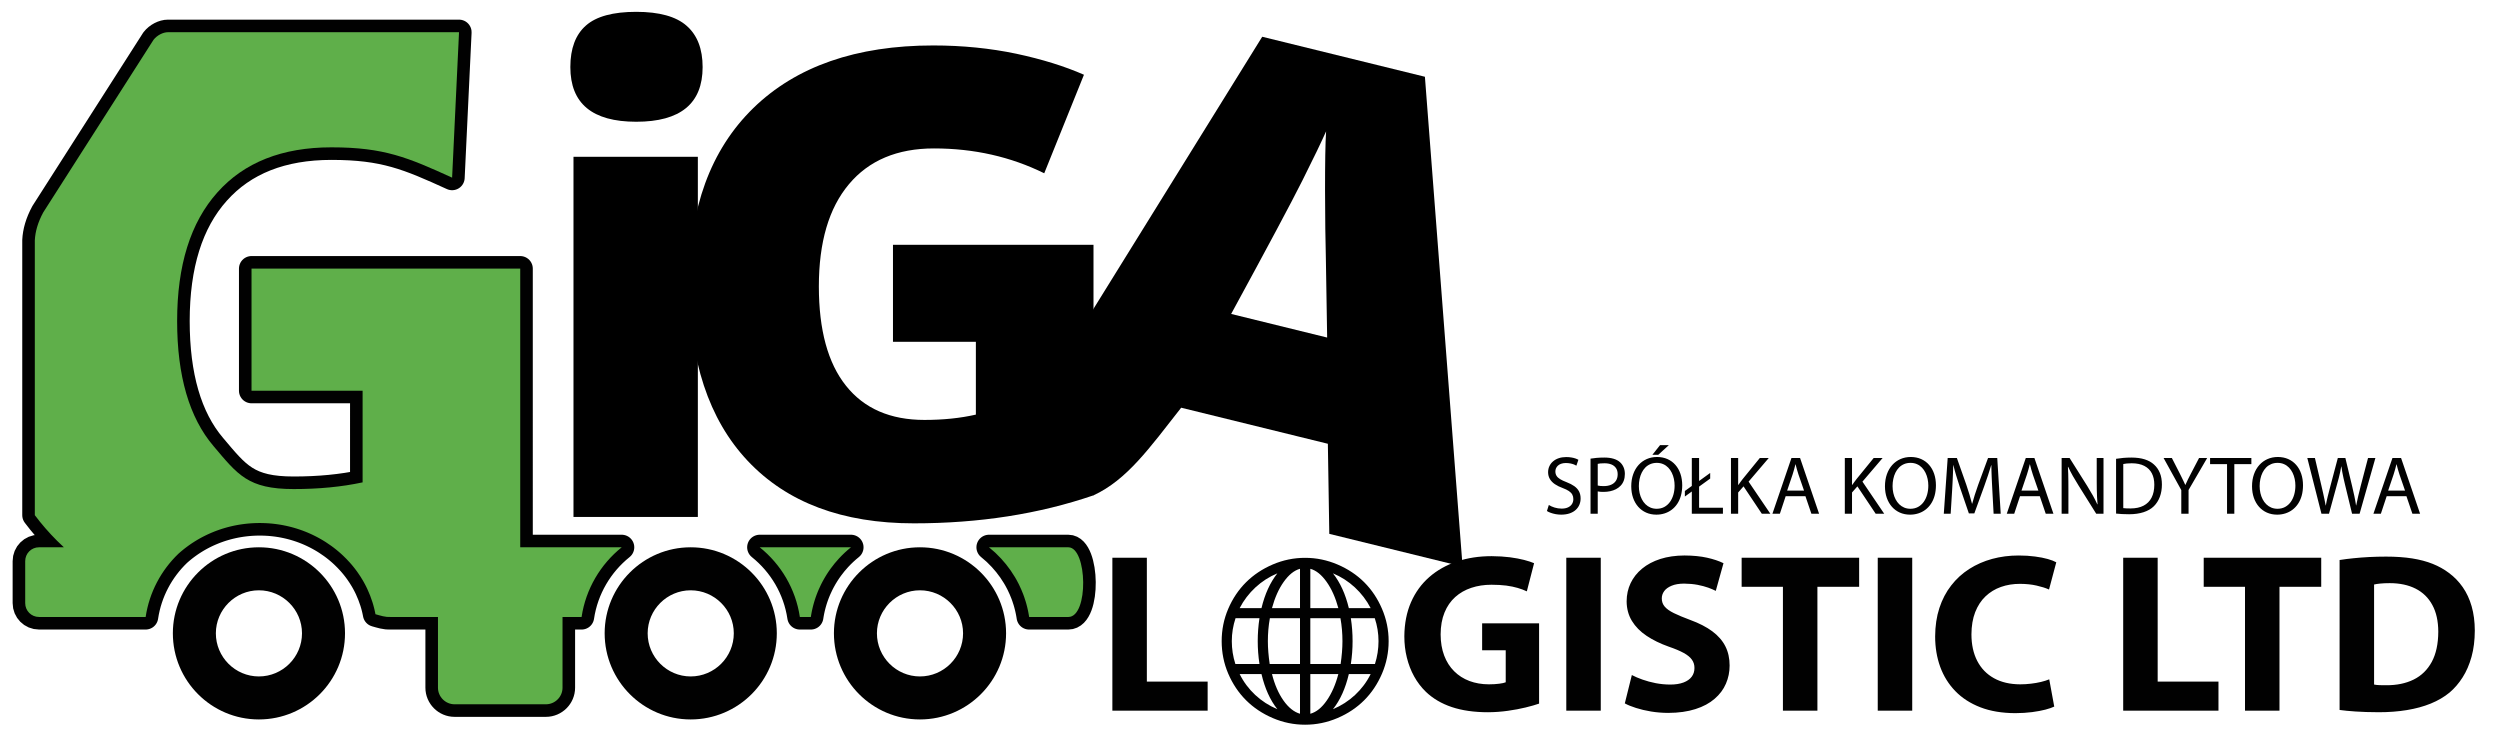 <?xml version="1.0" encoding="utf-8"?>
<!-- Generator: Adobe Illustrator 14.0.0, SVG Export Plug-In . SVG Version: 6.00 Build 43363)  -->
<!DOCTYPE svg PUBLIC "-//W3C//DTD SVG 1.1//EN" "http://www.w3.org/Graphics/SVG/1.1/DTD/svg11.dtd">
<svg version="1.1" id="Warstwa_1" xmlns="http://www.w3.org/2000/svg" xmlns:xlink="http://www.w3.org/1999/xlink" x="0px" y="0px"
	 width="563.833px" height="166.5px" viewBox="0 0 563.833 166.5" enable-background="new 0 0 563.833 166.5" xml:space="preserve">
<g>
	<path fill="#010101" d="M250.876,160.272h21.488v-6.549h-13.711V125.79h-7.777V160.272L250.876,160.272z M347.111,140.576H334.27
		v6.088h5.32v7.213c-0.315,0.137-0.81,0.239-1.466,0.324c-0.665,0.086-1.441,0.137-2.319,0.137c-1.604,0-3.07-0.256-4.4-0.75
		c-1.33-0.504-2.481-1.236-3.444-2.2c-0.973-0.964-1.723-2.141-2.251-3.539c-0.529-1.39-0.793-2.976-0.802-4.767
		c0.009-1.884,0.299-3.529,0.878-4.937c0.571-1.407,1.382-2.566,2.413-3.496c1.04-0.93,2.251-1.62,3.642-2.08
		c1.381-0.461,2.898-0.691,4.527-0.691c1.254,0,2.37,0.068,3.334,0.188c0.964,0.128,1.825,0.308,2.575,0.529
		c0.759,0.222,1.449,0.478,2.072,0.775l1.637-6.353c-0.563-0.247-1.313-0.485-2.242-0.733c-0.93-0.238-2.004-0.443-3.24-0.604
		c-1.236-0.154-2.593-0.239-4.085-0.248c-2.839,0-5.457,0.401-7.836,1.203c-2.387,0.801-4.468,1.969-6.233,3.513
		c-1.765,1.543-3.138,3.428-4.118,5.662c-0.98,2.242-1.483,4.8-1.509,7.683c0,1.688,0.188,3.3,0.571,4.826
		c0.375,1.525,0.921,2.941,1.646,4.246c0.717,1.296,1.603,2.455,2.644,3.462c1.577,1.509,3.521,2.66,5.841,3.437
		c2.311,0.775,5.039,1.168,8.177,1.168c1.535-0.009,3.027-0.12,4.477-0.324c1.45-0.205,2.78-0.452,3.991-0.75
		c1.219-0.299,2.233-0.589,3.044-0.87V140.576L347.111,140.576z M353.25,125.79v34.482h7.776V125.79H353.25L353.25,125.79z
		 M366.449,158.636c0.657,0.366,1.501,0.707,2.524,1.031s2.149,0.597,3.394,0.802c1.245,0.205,2.532,0.307,3.854,0.315
		c2.361-0.009,4.417-0.299,6.156-0.861c1.748-0.555,3.188-1.33,4.323-2.319c1.143-0.98,1.995-2.114,2.549-3.402
		c0.563-1.287,0.836-2.651,0.836-4.109c0-1.612-0.315-3.062-0.955-4.323c-0.64-1.271-1.62-2.396-2.933-3.377
		c-1.313-0.98-2.984-1.842-5.014-2.583c-1.492-0.555-2.712-1.058-3.658-1.526c-0.947-0.461-1.638-0.955-2.081-1.476
		c-0.443-0.52-0.665-1.143-0.656-1.858c0-0.589,0.179-1.135,0.546-1.638c0.366-0.503,0.929-0.903,1.671-1.211
		c0.742-0.315,1.671-0.469,2.797-0.478c1.108,0.009,2.123,0.103,3.044,0.273c0.912,0.179,1.714,0.392,2.413,0.64
		c0.69,0.256,1.262,0.494,1.705,0.725l1.74-6.242c-1.015-0.494-2.243-0.912-3.692-1.235c-1.441-0.324-3.146-0.495-5.107-0.504
		c-2.029,0.009-3.846,0.273-5.449,0.784c-1.603,0.521-2.976,1.245-4.102,2.175c-1.134,0.93-1.995,2.029-2.592,3.274
		c-0.597,1.253-0.896,2.618-0.903,4.102c0.008,1.662,0.409,3.138,1.193,4.425c0.784,1.288,1.885,2.405,3.309,3.359
		c1.424,0.955,3.095,1.766,5.014,2.448c1.373,0.469,2.49,0.938,3.343,1.406s1.475,0.973,1.858,1.518
		c0.393,0.546,0.589,1.177,0.58,1.885c0,0.759-0.205,1.415-0.623,1.97c-0.417,0.555-1.031,0.989-1.841,1.296
		c-0.811,0.308-1.816,0.469-3.011,0.469c-1.116-0.008-2.2-0.11-3.266-0.315c-1.058-0.204-2.046-0.478-2.967-0.801
		c-0.922-0.324-1.723-0.666-2.413-1.032L366.449,158.636L366.449,158.636z M402.108,160.272h7.777v-27.934h9.413v-6.549h-26.501
		v6.549h9.311V160.272L402.108,160.272z M423.494,125.79v34.482h7.776V125.79H423.494L423.494,125.79z M462.171,153.212
		c-0.537,0.222-1.159,0.418-1.867,0.589c-0.707,0.17-1.466,0.299-2.268,0.392c-0.802,0.095-1.604,0.146-2.413,0.146
		c-2.311-0.009-4.28-0.469-5.918-1.381c-1.646-0.913-2.898-2.209-3.769-3.889s-1.305-3.675-1.313-5.986
		c0.009-1.918,0.29-3.59,0.845-5.021c0.563-1.425,1.33-2.618,2.327-3.564c0.998-0.946,2.149-1.654,3.479-2.123
		c1.321-0.469,2.754-0.699,4.297-0.699c1.407,0.009,2.661,0.137,3.752,0.392c1.101,0.248,2.029,0.537,2.797,0.888l1.638-6.14
		c-0.47-0.265-1.108-0.512-1.919-0.742c-0.81-0.23-1.773-0.418-2.882-0.563c-1.108-0.153-2.345-0.23-3.692-0.23
		c-2.098,0-4.084,0.256-5.969,0.768c-1.876,0.512-3.598,1.271-5.167,2.269c-1.569,1.006-2.925,2.242-4.067,3.718
		c-1.151,1.466-2.038,3.172-2.669,5.09c-0.631,1.927-0.946,4.067-0.955,6.421c0,2.473,0.384,4.75,1.143,6.847
		c0.768,2.098,1.901,3.923,3.419,5.483c1.51,1.56,3.395,2.771,5.645,3.641c2.252,0.87,4.869,1.305,7.854,1.321
		c1.391-0.008,2.661-0.085,3.82-0.238c1.151-0.153,2.157-0.341,3.001-0.563c0.853-0.23,1.51-0.452,1.979-0.683L462.171,153.212
		L462.171,153.212z M478.85,160.272h21.488v-6.549h-13.712V125.79h-7.776V160.272L478.85,160.272z M506.323,160.272h7.776v-27.934
		h9.414v-6.549h-26.502v6.549h9.312V160.272L506.323,160.272z M527.657,160.119c0.946,0.137,2.148,0.247,3.624,0.35
		c1.467,0.103,3.206,0.153,5.228,0.162c2.259,0,4.365-0.162,6.335-0.486c1.961-0.324,3.76-0.81,5.372-1.467
		c1.62-0.665,3.044-1.492,4.255-2.498c1.1-0.938,2.08-2.072,2.924-3.402c0.854-1.339,1.526-2.882,2.013-4.639
		c0.486-1.748,0.733-3.726,0.742-5.926c-0.009-2.029-0.247-3.854-0.717-5.483c-0.469-1.628-1.143-3.069-2.012-4.314
		c-0.87-1.244-1.901-2.311-3.104-3.197c-1.083-0.818-2.303-1.501-3.658-2.046c-1.364-0.546-2.908-0.955-4.63-1.229
		c-1.731-0.272-3.692-0.409-5.884-0.409c-1.305,0-2.566,0.034-3.812,0.094c-1.236,0.068-2.422,0.154-3.547,0.273
		c-1.126,0.11-2.166,0.247-3.13,0.4V160.119L527.657,160.119z M535.434,131.827c0.333-0.085,0.793-0.153,1.382-0.213
		c0.588-0.061,1.305-0.094,2.148-0.094c2.26,0,4.213,0.418,5.841,1.244c1.629,0.828,2.891,2.056,3.769,3.685
		c0.887,1.619,1.33,3.632,1.339,6.02c-0.009,2.745-0.503,5.014-1.466,6.805c-0.973,1.79-2.328,3.12-4.085,3.99
		c-1.765,0.869-3.828,1.296-6.216,1.279c-0.478,0-0.955,0-1.45-0.018c-0.494-0.017-0.912-0.06-1.262-0.137V131.827L535.434,131.827z
		"/>
	
		<path fill="none" stroke="#010101" stroke-width="5.669" stroke-linecap="round" stroke-linejoin="round" stroke-miterlimit="22.926" d="
		M223.05,123.433h17.892c4.293,0,4.645,15.717,0,15.717h-8.837l-0.041-0.27l-0.005-0.026l-0.049-0.296l-0.054-0.293l-0.056-0.293
		l-0.001-0.006l-0.059-0.285l-0.063-0.29l-0.005-0.023l-0.062-0.266l-0.07-0.288c-0.045-0.183-0.093-0.365-0.143-0.546l-0.01-0.035
		c-0.048-0.174-0.097-0.347-0.148-0.519l-0.017-0.055c-0.108-0.36-0.226-0.718-0.35-1.071l-0.019-0.052
		c-0.063-0.176-0.126-0.35-0.192-0.523c-0.277-0.728-0.587-1.438-0.928-2.132l-0.129-0.259c-0.131-0.258-0.267-0.514-0.406-0.767
		l-0.141-0.252c-0.093-0.164-0.188-0.327-0.285-0.489l-0.007-0.012c-1.185-1.979-2.635-3.779-4.303-5.353l-0.21-0.195
		C223.933,124.166,223.498,123.792,223.05,123.433L223.05,123.433z M117.329,123.433h0.777h22.109
		c-4.773,3.834-8.106,9.39-9.049,15.717h-4.298v15.945c0,2.06-1.685,3.745-3.745,3.745h-20.601c-2.061,0-3.746-1.686-3.746-3.745
		v-15.945H87.986l-0.003-0.018c-1.063,0.091-2.21-0.3-3.307-0.606c-0.032-0.17-0.065-0.337-0.101-0.505l-0.011-0.055
		c-0.033-0.156-0.068-0.313-0.104-0.468l-0.021-0.092c-0.038-0.158-0.077-0.316-0.118-0.475l-0.016-0.057
		c-0.042-0.16-0.085-0.32-0.131-0.479l-0.02-0.072c-0.045-0.156-0.093-0.313-0.141-0.468l-0.017-0.053
		c-0.318-1.012-0.703-1.997-1.148-2.951l-0.051-0.109c-0.066-0.138-0.133-0.274-0.201-0.411l-0.037-0.076l-0.202-0.393l-0.073-0.138
		l-0.205-0.377l-0.042-0.074c-0.078-0.142-0.159-0.282-0.24-0.421l-0.012-0.02c-0.353-0.599-0.731-1.183-1.134-1.75l-0.054-0.076
		l-0.255-0.349l-0.082-0.112l-0.241-0.315l-0.111-0.144l-0.249-0.31l-0.101-0.124l-0.262-0.313l-0.115-0.133l-0.252-0.289
		l-0.11-0.122c-0.452-0.502-0.925-0.987-1.417-1.454l-0.043-0.041l-0.29-0.269l-0.141-0.129l-0.272-0.242l-0.169-0.147l-0.266-0.225
		l-0.173-0.145l-0.293-0.238l-0.15-0.118l-0.291-0.228l-0.199-0.15l-0.262-0.195l-0.198-0.143c-0.353-0.253-0.712-0.497-1.077-0.734
		l-0.157-0.103l-0.293-0.183l-0.209-0.129l-0.273-0.162l-0.242-0.142l-0.311-0.176l-0.182-0.102l-0.319-0.172l-0.245-0.128
		l-0.256-0.132l-0.279-0.138l-0.291-0.142l-0.195-0.092l-0.343-0.157l-0.018-0.009c-0.167-0.075-0.335-0.148-0.503-0.22
		l-0.019-0.008c-0.175-0.074-0.351-0.146-0.527-0.217l-0.012-0.005l-0.242-0.093l-0.326-0.126l-0.293-0.106l-0.272-0.097
		l-0.267-0.091l-0.352-0.115l-0.223-0.071l-0.337-0.103l-0.291-0.086l-0.29-0.081l-0.3-0.08l-0.326-0.083l-0.264-0.065
		c-0.153-0.037-0.307-0.072-0.46-0.105l-0.135-0.03c-0.2-0.043-0.402-0.086-0.604-0.124l-0.024-0.005l-0.164-0.03
		c-0.146-0.026-0.293-0.054-0.44-0.079l-0.203-0.032l-0.435-0.067l-0.208-0.029l-0.41-0.054l-0.25-0.029l-0.406-0.044l-0.214-0.021
		l-0.415-0.034l-0.257-0.019L60.083,118l-0.205-0.011c-0.158-0.008-0.317-0.012-0.477-0.017l-0.189-0.007
		c-0.216-0.005-0.432-0.008-0.648-0.008c-0.203,0-0.406,0.003-0.608,0.008l-0.235,0.007l-0.412,0.015l-0.203,0.01l-0.45,0.026
		l-0.178,0.012c-0.205,0.015-0.41,0.032-0.612,0.052h-0.005c-0.199,0.02-0.397,0.041-0.595,0.064l-0.222,0.027l-0.396,0.052
		l-0.216,0.031l-0.419,0.065l-0.185,0.03c-0.195,0.033-0.392,0.068-0.587,0.105l-0.008,0.001l-0.031,0.007
		c-0.192,0.038-0.385,0.076-0.575,0.118l-0.14,0.031l-0.415,0.096l-0.223,0.053l-0.42,0.107l-0.147,0.038
		c-0.162,0.044-0.323,0.089-0.483,0.136l-0.275,0.082l-0.368,0.111l-0.217,0.07l-0.374,0.124l-0.181,0.063l-0.434,0.155
		l-0.118,0.043c-0.186,0.068-0.368,0.139-0.551,0.211l-0.016,0.006l-0.029,0.013c-0.169,0.067-0.336,0.136-0.503,0.207l-0.17,0.073
		l-0.374,0.164l-0.183,0.082l-0.36,0.169l-0.178,0.084c-0.167,0.081-0.334,0.163-0.498,0.247l-0.02,0.01l-0.057,0.03l-0.426,0.224
		l-0.22,0.119l-0.291,0.162l-0.216,0.123l-0.315,0.185l-0.166,0.1l-0.329,0.203c-0.13,0.082-0.26,0.164-0.388,0.247l-0.215,0.141
		l-0.232,0.156l-0.246,0.168l-0.216,0.152l-0.276,0.199l-0.18,0.131c-0.143,0.105-0.284,0.212-0.424,0.32l-0.155,0.122l-0.288,0.229
		l-0.205,0.169l-0.218,0.181l-0.214,0.183l-0.221,0.192l-0.197,0.175l-0.004,0.003c-3.888,3.727-6.572,8.7-7.401,14.271H8.802
		c-1.747,0-3.118-1.403-3.118-3.118v-9.48c0-1.715,1.372-3.118,3.118-3.118h5.606c-0.527-0.486-1.046-0.982-1.556-1.49
		c-1.804-1.798-3.471-3.716-4.999-5.751c0-20.664,0-41.329,0-61.993c0.1-1.939,0.666-4.02,1.91-6.311
		C18.05,34.92,26.337,21.951,34.623,8.982c0.814-1.053,2.18-1.718,3.253-1.718h65.65l-1.56,32.8
		c-9.973-4.538-15.313-6.836-27.224-6.836c-11.084,0-19.675,3.388-25.71,10.165c-6.066,6.777-9.083,16.45-9.083,29.017
		c0,12.322,2.722,21.748,8.198,28.186c5.477,6.469,7.761,9.703,18.091,9.703c5.64,0,10.821-0.493,15.543-1.51V88.12H56.729V60.582
		h60.6V123.433L117.329,123.433z M171.342,123.433h20.582c-0.968,0.776-1.875,1.623-2.716,2.533l-0.009,0.01
		c-0.638,0.69-1.237,1.418-1.794,2.178l-0.061,0.084c-0.099,0.136-0.196,0.272-0.292,0.41l-0.016,0.021
		c-0.106,0.152-0.211,0.308-0.314,0.463l-0.002,0.003c-0.103,0.156-0.204,0.313-0.304,0.471l-0.021,0.035
		c-0.098,0.154-0.192,0.31-0.286,0.467l-0.147,0.248c-0.145,0.25-0.285,0.502-0.422,0.756l-0.135,0.256l-0.133,0.258l-0.129,0.259
		l-0.005,0.009c-0.156,0.318-0.306,0.641-0.449,0.967l-0.052,0.117l-0.175,0.415l-0.052,0.126c-0.061,0.148-0.117,0.297-0.176,0.447
		l-0.034,0.089c-0.063,0.166-0.123,0.332-0.182,0.5l-0.01,0.025l-0.154,0.45l-0.072,0.223l-0.107,0.345l-0.08,0.269l-0.093,0.327
		l-0.015,0.052l-0.077,0.285l-0.001,0.003l-0.056,0.22l-0.059,0.239l-0.089,0.377l-0.005,0.022l-0.063,0.29l-0.006,0.025
		l-0.045,0.224l-0.072,0.375l-0.044,0.242l-0.06,0.355l-0.038,0.247h-2.478C179.454,132.817,176.119,127.265,171.342,123.433
		L171.342,123.433z"/>
	<path fill-rule="evenodd" clip-rule="evenodd" fill="#5FAF4A" d="M223.05,123.433h17.892c4.293,0,4.645,15.717,0,15.717h-8.837
		l-0.041-0.27l-0.005-0.026l-0.049-0.296l-0.054-0.293l-0.056-0.293l-0.001-0.006l-0.059-0.285l-0.063-0.29l-0.005-0.023
		l-0.062-0.266l-0.07-0.288c-0.045-0.183-0.093-0.365-0.143-0.546l-0.01-0.035c-0.048-0.174-0.097-0.347-0.148-0.519l-0.017-0.055
		c-0.108-0.36-0.226-0.718-0.35-1.071l-0.019-0.052c-0.063-0.176-0.126-0.35-0.192-0.523c-0.277-0.728-0.587-1.438-0.928-2.132
		l-0.129-0.259c-0.131-0.258-0.267-0.514-0.406-0.767l-0.141-0.252c-0.093-0.164-0.188-0.327-0.285-0.489l-0.007-0.012
		c-1.185-1.979-2.635-3.779-4.303-5.353l-0.21-0.195C223.933,124.166,223.498,123.792,223.05,123.433L223.05,123.433z
		 M117.329,123.433h0.777h22.109c-4.773,3.834-8.106,9.39-9.049,15.717h-4.298v15.945c0,2.06-1.685,3.745-3.745,3.745h-20.601
		c-2.061,0-3.746-1.686-3.746-3.745v-15.945H87.986l-0.003-0.018c-1.063,0.091-2.21-0.3-3.307-0.606
		c-0.032-0.17-0.065-0.337-0.101-0.505l-0.011-0.055c-0.033-0.156-0.068-0.313-0.104-0.468l-0.021-0.092
		c-0.038-0.158-0.077-0.316-0.118-0.475l-0.016-0.057c-0.042-0.16-0.085-0.32-0.131-0.479l-0.02-0.072
		c-0.045-0.156-0.093-0.313-0.141-0.468l-0.017-0.053c-0.318-1.012-0.703-1.997-1.148-2.951l-0.051-0.109
		c-0.066-0.138-0.133-0.274-0.201-0.411l-0.037-0.076l-0.202-0.393l-0.073-0.138l-0.205-0.377l-0.042-0.074
		c-0.078-0.142-0.159-0.282-0.24-0.421l-0.012-0.02c-0.353-0.599-0.731-1.183-1.134-1.75l-0.054-0.076l-0.255-0.349l-0.082-0.112
		l-0.241-0.315l-0.111-0.144l-0.249-0.31l-0.101-0.124l-0.262-0.313l-0.115-0.133l-0.252-0.289l-0.11-0.122
		c-0.452-0.502-0.925-0.987-1.417-1.454l-0.043-0.041l-0.29-0.269l-0.141-0.129l-0.272-0.242l-0.169-0.147l-0.266-0.225
		l-0.173-0.145l-0.293-0.238l-0.15-0.118l-0.291-0.228l-0.199-0.15l-0.262-0.195l-0.198-0.143c-0.353-0.253-0.712-0.497-1.077-0.734
		l-0.157-0.103l-0.293-0.183l-0.209-0.129l-0.273-0.162l-0.242-0.142l-0.311-0.176l-0.182-0.102l-0.319-0.172l-0.245-0.128
		l-0.256-0.132l-0.279-0.138l-0.291-0.142l-0.195-0.092l-0.343-0.157l-0.018-0.009c-0.167-0.075-0.335-0.148-0.503-0.22
		l-0.019-0.008c-0.175-0.074-0.351-0.146-0.527-0.217l-0.012-0.005l-0.242-0.093l-0.326-0.126l-0.293-0.106l-0.272-0.097
		l-0.267-0.091l-0.352-0.115l-0.223-0.071l-0.337-0.103l-0.291-0.086l-0.29-0.081l-0.3-0.08l-0.326-0.083l-0.264-0.065
		c-0.153-0.037-0.307-0.072-0.46-0.105l-0.135-0.03c-0.2-0.043-0.402-0.086-0.604-0.124l-0.024-0.005l-0.164-0.03
		c-0.146-0.026-0.293-0.054-0.44-0.079l-0.203-0.032l-0.435-0.067l-0.208-0.029l-0.41-0.054l-0.25-0.029l-0.406-0.044l-0.214-0.021
		l-0.415-0.034l-0.257-0.019L60.083,118l-0.205-0.011c-0.158-0.008-0.317-0.012-0.477-0.017l-0.189-0.007
		c-0.216-0.005-0.432-0.008-0.648-0.008c-0.203,0-0.406,0.003-0.608,0.008l-0.235,0.007l-0.412,0.015l-0.203,0.01l-0.45,0.026
		l-0.178,0.012c-0.205,0.015-0.41,0.032-0.612,0.052h-0.005c-0.199,0.02-0.397,0.041-0.595,0.064l-0.222,0.027l-0.396,0.052
		l-0.216,0.031l-0.419,0.065l-0.185,0.03c-0.195,0.033-0.392,0.068-0.587,0.105l-0.008,0.001l-0.031,0.007
		c-0.192,0.038-0.385,0.076-0.575,0.118l-0.14,0.031l-0.415,0.096l-0.223,0.053l-0.42,0.107l-0.147,0.038
		c-0.162,0.044-0.323,0.089-0.483,0.136l-0.275,0.082l-0.368,0.111l-0.217,0.07l-0.374,0.124l-0.181,0.063l-0.434,0.155
		l-0.118,0.043c-0.186,0.068-0.368,0.139-0.551,0.211l-0.016,0.006l-0.029,0.013c-0.169,0.067-0.336,0.136-0.503,0.207l-0.17,0.073
		l-0.374,0.164l-0.183,0.082l-0.36,0.169l-0.178,0.084c-0.167,0.081-0.334,0.163-0.498,0.247l-0.02,0.01l-0.057,0.03l-0.426,0.224
		l-0.22,0.119l-0.291,0.162l-0.216,0.123l-0.315,0.185l-0.166,0.1l-0.329,0.203c-0.13,0.082-0.26,0.164-0.388,0.247l-0.215,0.141
		l-0.232,0.156l-0.246,0.168l-0.216,0.152l-0.276,0.199l-0.18,0.131c-0.143,0.105-0.284,0.212-0.424,0.32l-0.155,0.122l-0.288,0.229
		l-0.205,0.169l-0.218,0.181l-0.214,0.183l-0.221,0.192l-0.197,0.175l-0.004,0.003c-3.888,3.727-6.572,8.7-7.401,14.271H8.802
		c-1.747,0-3.118-1.403-3.118-3.118v-9.48c0-1.715,1.372-3.118,3.118-3.118h5.606c-0.527-0.486-1.046-0.982-1.556-1.49
		c-1.804-1.798-3.471-3.716-4.999-5.751c0-20.664,0-41.329,0-61.993c0.1-1.939,0.666-4.02,1.91-6.311
		C18.05,34.92,26.337,21.951,34.623,8.982c0.814-1.053,2.18-1.718,3.253-1.718h65.65l-1.56,32.8
		c-9.973-4.538-15.313-6.836-27.224-6.836c-11.084,0-19.675,3.388-25.71,10.165c-6.066,6.777-9.083,16.45-9.083,29.017
		c0,12.322,2.722,21.748,8.198,28.186c5.477,6.469,7.761,9.703,18.091,9.703c5.64,0,10.821-0.493,15.543-1.51V88.12H56.729V60.582
		h60.6V123.433L117.329,123.433z M171.342,123.433h20.582c-0.968,0.776-1.875,1.623-2.716,2.533l-0.009,0.01
		c-0.638,0.69-1.237,1.418-1.794,2.178l-0.061,0.084c-0.099,0.136-0.196,0.272-0.292,0.41l-0.016,0.021
		c-0.106,0.152-0.211,0.308-0.314,0.463l-0.002,0.003c-0.103,0.156-0.204,0.313-0.304,0.471l-0.021,0.035
		c-0.098,0.154-0.192,0.31-0.286,0.467l-0.147,0.248c-0.145,0.25-0.285,0.502-0.422,0.756l-0.135,0.256l-0.133,0.258l-0.129,0.259
		l-0.005,0.009c-0.156,0.318-0.306,0.641-0.449,0.967l-0.052,0.117l-0.175,0.415l-0.052,0.126c-0.061,0.148-0.117,0.297-0.176,0.447
		l-0.034,0.089c-0.063,0.166-0.123,0.332-0.182,0.5l-0.01,0.025l-0.154,0.45l-0.072,0.223l-0.107,0.345l-0.08,0.269l-0.093,0.327
		l-0.015,0.052l-0.077,0.285l-0.001,0.003l-0.056,0.22l-0.059,0.239l-0.089,0.377l-0.005,0.022l-0.063,0.29l-0.006,0.025
		l-0.045,0.224l-0.072,0.375l-0.044,0.242l-0.06,0.355l-0.038,0.247h-2.478C179.454,132.817,176.119,127.265,171.342,123.433
		L171.342,123.433z"/>
	<path fill-rule="evenodd" clip-rule="evenodd" fill="#010101" d="M155.767,152.56c5.364,0,9.729-4.365,9.729-9.73
		c0-5.332-4.365-9.698-9.729-9.698c-5.333,0-9.698,4.366-9.698,9.698C146.068,148.194,150.434,152.56,155.767,152.56L155.767,152.56
		z M155.767,123.433c10.729,0,19.429,8.701,19.429,19.396c0,10.729-8.7,19.43-19.429,19.43c-10.697,0-19.397-8.702-19.397-19.43
		C136.369,132.134,145.069,123.433,155.767,123.433L155.767,123.433z"/>
	<path fill-rule="evenodd" clip-rule="evenodd" fill="#010101" d="M207.475,152.56c5.363,0,9.729-4.365,9.729-9.73
		c0-5.332-4.366-9.698-9.729-9.698c-5.333,0-9.699,4.366-9.699,9.698C197.775,148.194,202.142,152.56,207.475,152.56L207.475,152.56
		z M207.475,123.433c10.728,0,19.429,8.701,19.429,19.396c0,10.729-8.701,19.43-19.429,19.43c-10.697,0-19.397-8.702-19.397-19.43
		C188.076,132.134,196.777,123.433,207.475,123.433L207.475,123.433z"/>
	<path d="M299.317,76.129l-0.29-17.788c-0.11-3.958-0.166-9.063-0.186-15.343c0-6.25,0.06-10.696,0.239-13.374
		c-1.013,2.271-2.778,5.97-5.347,11.084c-2.573,5.139-7.936,15.161-16.068,30.097L299.317,76.129L299.317,76.129z M299.8,120.4
		l-0.323-20.316c-11.026-2.711-22.055-5.421-33.082-8.133c-7.175,9.144-12.212,16.259-19.775,19.767l-20.279-9.375l58.329-94.054
		l36.693,9.021l8.501,110.482L299.8,120.4L299.8,120.4z"/>
	<path d="M201.394,55.21h45.226v56.507c-12.285,4.21-25.771,6.314-40.503,6.314c-16.152,0-28.633-4.699-37.468-14.072
		c-8.811-9.349-13.216-22.711-13.216-40.062c0-16.935,4.821-30.102,14.464-39.524c9.667-9.397,23.2-14.121,40.601-14.121
		c6.583,0,12.824,0.636,18.673,1.86c5.849,1.248,10.964,2.838,15.295,4.748l-8.957,22.221c-7.537-3.72-15.833-5.604-24.864-5.604
		c-8.271,0-14.683,2.691-19.187,8.076c-4.527,5.384-6.779,13.068-6.779,23.053c0,9.79,2.031,17.278,6.119,22.394
		c4.086,5.139,9.984,7.709,17.693,7.709c4.209,0,8.076-0.393,11.6-1.2V77.089h-18.696V55.21L201.394,55.21z"/>
	<path d="M128.632,15.124c0-4.185,1.175-7.317,3.524-9.373c2.325-2.056,6.118-3.083,11.331-3.083c5.188,0,9.006,1.052,11.38,3.157
		c2.398,2.104,3.598,5.212,3.598,9.3c0,8.223-4.993,12.334-14.978,12.334C133.575,27.458,128.632,23.347,128.632,15.124
		L128.632,15.124z"/>
	<polygon points="157.388,116.588 129.341,116.588 129.341,35.362 157.388,35.362 157.388,116.588 	"/>
	<path fill="#010101" d="M348.883,115.252c0.229,0.152,0.517,0.289,0.861,0.41c0.346,0.125,0.722,0.224,1.126,0.299
		c0.407,0.071,0.812,0.108,1.223,0.112c0.74-0.004,1.387-0.104,1.938-0.296c0.551-0.193,1.005-0.46,1.369-0.796
		c0.36-0.336,0.631-0.725,0.812-1.16c0.177-0.436,0.268-0.899,0.268-1.388c0-0.612-0.118-1.145-0.354-1.596
		c-0.236-0.454-0.592-0.849-1.064-1.188c-0.473-0.336-1.063-0.641-1.772-0.911c-0.579-0.221-1.052-0.441-1.419-0.665
		c-0.37-0.225-0.644-0.479-0.82-0.76c-0.175-0.279-0.262-0.612-0.262-1.001c0-0.218,0.04-0.436,0.128-0.656
		c0.087-0.221,0.227-0.424,0.413-0.61c0.187-0.183,0.433-0.332,0.734-0.444c0.302-0.115,0.666-0.171,1.095-0.175
		c0.38,0.004,0.725,0.038,1.033,0.1c0.311,0.065,0.575,0.144,0.802,0.233c0.225,0.094,0.404,0.181,0.535,0.265l0.448-1.325
		c-0.181-0.108-0.404-0.208-0.676-0.302c-0.267-0.093-0.578-0.168-0.926-0.224c-0.349-0.059-0.737-0.09-1.16-0.09
		c-0.613,0.003-1.17,0.087-1.668,0.258c-0.497,0.168-0.927,0.407-1.284,0.716c-0.358,0.305-0.632,0.665-0.824,1.082
		c-0.193,0.414-0.289,0.868-0.293,1.359c0.004,0.581,0.138,1.098,0.404,1.543c0.268,0.444,0.65,0.837,1.145,1.169
		c0.495,0.333,1.086,0.625,1.773,0.871c0.563,0.208,1.021,0.433,1.368,0.669c0.352,0.236,0.604,0.501,0.766,0.796
		c0.158,0.296,0.239,0.635,0.236,1.018c0,0.426-0.105,0.799-0.314,1.119c-0.205,0.32-0.504,0.573-0.896,0.753
		c-0.392,0.181-0.864,0.271-1.422,0.274c-0.565-0.007-1.095-0.084-1.592-0.237c-0.498-0.152-0.931-0.345-1.301-0.584
		L348.883,115.252L348.883,115.252z M358.718,115.867h1.624v-5.038c0.187,0.046,0.392,0.074,0.609,0.09
		c0.221,0.016,0.454,0.021,0.696,0.021c0.532,0,1.033-0.053,1.509-0.155c0.473-0.103,0.908-0.255,1.304-0.46
		c0.395-0.206,0.74-0.461,1.032-0.766c0.317-0.326,0.56-0.716,0.725-1.163c0.162-0.448,0.246-0.955,0.246-1.524
		c-0.003-0.563-0.103-1.067-0.299-1.512c-0.195-0.444-0.463-0.818-0.803-1.12c-0.373-0.339-0.852-0.597-1.439-0.774
		c-0.588-0.18-1.285-0.271-2.087-0.271c-0.653,0.003-1.238,0.025-1.755,0.071c-0.517,0.047-0.971,0.104-1.362,0.172V115.867
		L358.718,115.867z M360.342,104.614c0.143-0.038,0.342-0.068,0.603-0.094c0.262-0.024,0.569-0.037,0.928-0.037
		c0.594,0,1.113,0.09,1.559,0.271c0.441,0.181,0.786,0.454,1.032,0.821c0.249,0.367,0.373,0.83,0.376,1.391
		c-0.003,0.565-0.13,1.048-0.382,1.446c-0.252,0.397-0.613,0.699-1.083,0.908c-0.47,0.208-1.032,0.313-1.688,0.313
		c-0.271,0-0.52-0.009-0.744-0.031c-0.224-0.018-0.423-0.053-0.6-0.099V104.614L360.342,104.614z M373.723,103.064
		c-0.843,0.004-1.62,0.159-2.326,0.47c-0.71,0.312-1.322,0.756-1.845,1.335c-0.522,0.581-0.927,1.275-1.213,2.084
		c-0.29,0.812-0.436,1.717-0.439,2.719c0.004,0.954,0.141,1.822,0.414,2.606c0.273,0.78,0.659,1.455,1.16,2.021
		s1.099,1.002,1.789,1.31c0.69,0.305,1.452,0.46,2.292,0.464c0.644,0,1.26-0.094,1.842-0.277c0.581-0.181,1.116-0.454,1.602-0.814
		c0.485-0.361,0.908-0.806,1.266-1.341c0.358-0.532,0.638-1.148,0.834-1.848c0.196-0.7,0.295-1.483,0.299-2.346
		c-0.004-0.942-0.137-1.801-0.401-2.578c-0.265-0.781-0.645-1.453-1.142-2.019c-0.495-0.569-1.092-1.008-1.789-1.316
		C375.371,103.227,374.587,103.068,373.723,103.064L373.723,103.064z M373.667,104.39c0.541,0.004,1.026,0.1,1.455,0.293
		c0.433,0.189,0.806,0.454,1.126,0.786c0.321,0.336,0.588,0.723,0.8,1.157c0.211,0.436,0.37,0.902,0.476,1.394
		c0.103,0.495,0.155,0.995,0.155,1.503c0,0.719-0.09,1.394-0.267,2.021c-0.178,0.628-0.439,1.182-0.781,1.661
		c-0.346,0.479-0.765,0.855-1.266,1.129c-0.501,0.271-1.073,0.407-1.718,0.414c-0.516-0.003-0.985-0.094-1.408-0.271
		c-0.424-0.181-0.797-0.43-1.123-0.75s-0.601-0.696-0.821-1.123c-0.224-0.429-0.392-0.896-0.507-1.399
		c-0.112-0.504-0.171-1.026-0.171-1.571c0-0.55,0.053-1.085,0.161-1.599c0.106-0.513,0.268-0.992,0.485-1.434
		c0.215-0.438,0.485-0.824,0.809-1.157c0.324-0.33,0.703-0.588,1.136-0.771C372.641,104.486,373.126,104.394,373.667,104.39
		L373.667,104.39z M374.395,100.396l-1.735,2.183h1.324l2.39-2.183H374.395L374.395,100.396z M388.578,115.867v-1.362h-5.375v-4.759
		l2.501-1.811v-1.269l-2.501,1.811v-5.188h-1.643v6.308l-1.567,1.139v1.25l1.567-1.138v5.02H388.578L388.578,115.867z
		 M390.389,115.867h1.624v-4.796l1.213-1.381l4.124,6.177h1.923l-4.909-7.241l4.554-5.337h-2.016l-3.844,4.722
		c-0.159,0.205-0.321,0.42-0.488,0.644c-0.165,0.225-0.333,0.457-0.501,0.7h-0.056v-6.065h-1.624V115.867L390.389,115.867z
		 M407.185,111.911l1.344,3.956h1.736l-4.293-12.578h-1.94l-4.293,12.578h1.68l1.307-3.956H407.185L407.185,111.911z
		 M403.061,110.642l1.231-3.639c0.131-0.386,0.246-0.769,0.345-1.154c0.104-0.383,0.2-0.759,0.29-1.123h0.037
		c0.09,0.361,0.189,0.734,0.292,1.114c0.103,0.379,0.225,0.771,0.361,1.182l1.25,3.62H403.061L403.061,110.642z M416.068,115.867
		h1.624v-4.796l1.213-1.381l4.124,6.177h1.923l-4.908-7.241l4.554-5.337h-2.016l-3.845,4.722c-0.159,0.205-0.32,0.42-0.488,0.644
		c-0.165,0.225-0.333,0.457-0.501,0.7h-0.056v-6.065h-1.624V115.867L416.068,115.867z M430.942,103.064
		c-0.843,0.004-1.62,0.159-2.326,0.47c-0.709,0.312-1.322,0.756-1.845,1.335c-0.522,0.581-0.927,1.275-1.213,2.084
		c-0.289,0.812-0.436,1.717-0.438,2.719c0.003,0.954,0.14,1.822,0.413,2.606c0.274,0.78,0.66,1.455,1.161,2.021
		c0.5,0.566,1.098,1.002,1.788,1.31c0.69,0.305,1.452,0.46,2.292,0.464c0.644,0,1.26-0.094,1.842-0.277
		c0.581-0.181,1.116-0.454,1.602-0.814c0.485-0.361,0.908-0.806,1.266-1.341c0.358-0.532,0.639-1.148,0.834-1.848
		c0.196-0.7,0.295-1.483,0.299-2.346c-0.004-0.942-0.137-1.801-0.401-2.578c-0.265-0.781-0.644-1.453-1.142-2.019
		c-0.494-0.569-1.092-1.008-1.789-1.316C432.591,103.227,431.808,103.068,430.942,103.064L430.942,103.064z M430.887,104.39
		c0.541,0.004,1.026,0.1,1.455,0.293c0.433,0.189,0.806,0.454,1.127,0.786c0.32,0.336,0.588,0.723,0.799,1.157
		c0.212,0.436,0.37,0.902,0.476,1.394c0.104,0.495,0.156,0.995,0.156,1.503c0,0.719-0.091,1.394-0.268,2.021
		c-0.178,0.628-0.439,1.182-0.781,1.661c-0.345,0.479-0.765,0.855-1.266,1.129c-0.501,0.271-1.073,0.407-1.717,0.414
		c-0.517-0.003-0.986-0.094-1.409-0.271c-0.423-0.181-0.797-0.43-1.123-0.75s-0.601-0.696-0.821-1.123
		c-0.224-0.429-0.392-0.896-0.507-1.399c-0.112-0.504-0.171-1.026-0.171-1.571c0-0.55,0.053-1.085,0.162-1.599
		c0.105-0.513,0.268-0.992,0.484-1.434c0.215-0.438,0.485-0.824,0.81-1.157c0.323-0.33,0.702-0.588,1.135-0.771
		C429.86,104.486,430.346,104.394,430.887,104.39L430.887,104.39z M449.624,115.867h1.604l-0.783-12.578h-2.072l-2.239,6.084
		c-0.279,0.79-0.531,1.536-0.756,2.236c-0.224,0.7-0.42,1.368-0.588,2h-0.037c-0.168-0.65-0.354-1.328-0.563-2.028
		c-0.211-0.699-0.444-1.437-0.706-2.208l-2.146-6.084h-2.072l-0.877,12.578h1.549l0.336-5.394c0.038-0.641,0.072-1.284,0.106-1.94
		c0.031-0.653,0.059-1.288,0.084-1.907c0.021-0.615,0.04-1.188,0.053-1.714h0.037c0.178,0.744,0.386,1.521,0.628,2.333
		c0.24,0.809,0.511,1.661,0.81,2.557l2.053,5.991h1.231l2.221-6.103c0.317-0.868,0.604-1.698,0.865-2.495
		c0.258-0.796,0.501-1.555,0.722-2.283h0.037c0,0.39,0.006,0.81,0.019,1.254c0.013,0.448,0.028,0.908,0.05,1.384
		c0.019,0.477,0.04,0.949,0.065,1.422c0.024,0.473,0.047,0.93,0.071,1.372L449.624,115.867L449.624,115.867z M460.038,111.911
		l1.344,3.956h1.735l-4.292-12.578h-1.941l-4.292,12.578h1.679l1.307-3.956H460.038L460.038,111.911z M455.913,110.642l1.232-3.639
		c0.13-0.386,0.245-0.769,0.345-1.154c0.103-0.383,0.199-0.759,0.289-1.123h0.038c0.09,0.361,0.189,0.734,0.292,1.114
		c0.103,0.379,0.224,0.771,0.36,1.182l1.251,3.62H455.913L455.913,110.642z M466.495,115.867v-5.374c0-0.694-0.003-1.335-0.01-1.923
		c-0.006-0.588-0.015-1.147-0.03-1.68c-0.019-0.535-0.041-1.061-0.072-1.586l0.057-0.019c0.311,0.684,0.669,1.378,1.066,2.084
		c0.401,0.709,0.824,1.412,1.267,2.114l3.993,6.383h1.643v-12.578h-1.53v5.263c0,0.65,0.006,1.263,0.016,1.838
		c0.01,0.576,0.031,1.136,0.056,1.68c0.028,0.545,0.065,1.095,0.115,1.652l-0.056,0.019c-0.29-0.641-0.619-1.301-0.992-1.972
		c-0.373-0.676-0.79-1.382-1.248-2.115l-4.012-6.364h-1.792v12.578H466.495L466.495,115.867z M477.245,115.83
		c0.407,0.047,0.855,0.084,1.34,0.108c0.485,0.028,1.023,0.041,1.608,0.041c1.229-0.003,2.314-0.155,3.26-0.464
		c0.946-0.308,1.721-0.755,2.32-1.347c0.582-0.581,1.03-1.284,1.341-2.108s0.467-1.751,0.47-2.781
		c-0.003-1.014-0.159-1.894-0.47-2.638c-0.308-0.743-0.749-1.368-1.322-1.879c-0.547-0.507-1.244-0.893-2.084-1.163
		c-0.843-0.268-1.848-0.401-3.011-0.404c-0.644,0-1.26,0.028-1.838,0.078c-0.579,0.05-1.117,0.118-1.614,0.202V115.83
		L477.245,115.83z M478.868,104.651c0.215-0.05,0.479-0.087,0.797-0.118c0.32-0.034,0.688-0.05,1.107-0.05
		c1.145,0.003,2.096,0.205,2.852,0.598c0.756,0.395,1.322,0.954,1.692,1.676c0.373,0.725,0.557,1.583,0.551,2.579
		c0,1.135-0.205,2.099-0.613,2.893c-0.407,0.793-1.008,1.399-1.804,1.816c-0.793,0.417-1.773,0.625-2.939,0.628
		c-0.32,0-0.622-0.006-0.905-0.015c-0.283-0.013-0.528-0.031-0.737-0.06V104.651L478.868,104.651z M493.594,115.867v-5.356
		l4.199-7.222h-1.829l-1.811,3.471c-0.246,0.474-0.476,0.921-0.69,1.347c-0.215,0.424-0.407,0.84-0.579,1.248h-0.037
		c-0.13-0.289-0.261-0.575-0.395-0.853s-0.271-0.557-0.41-0.843c-0.141-0.283-0.29-0.585-0.445-0.899l-1.773-3.471h-1.866
		l3.994,7.241v5.337H493.594L493.594,115.867z M502.271,115.867h1.643V104.67h3.844v-1.381h-9.313v1.381h3.826V115.867
		L502.271,115.867z M513.73,103.064c-0.843,0.004-1.621,0.159-2.327,0.47c-0.709,0.312-1.322,0.756-1.844,1.335
		c-0.523,0.581-0.928,1.275-1.214,2.084c-0.289,0.812-0.436,1.717-0.438,2.719c0.003,0.954,0.141,1.822,0.414,2.606
		c0.273,0.78,0.659,1.455,1.16,2.021c0.5,0.566,1.098,1.002,1.788,1.31c0.69,0.305,1.453,0.46,2.293,0.464
		c0.644,0,1.26-0.094,1.841-0.277c0.582-0.181,1.117-0.454,1.602-0.814c0.485-0.361,0.908-0.806,1.267-1.341
		c0.357-0.532,0.638-1.148,0.833-1.848c0.196-0.7,0.296-1.483,0.299-2.346c-0.003-0.942-0.137-1.801-0.401-2.578
		c-0.264-0.781-0.644-1.453-1.142-2.019c-0.494-0.569-1.092-1.008-1.788-1.316C515.379,103.227,514.595,103.068,513.73,103.064
		L513.73,103.064z M513.674,104.39c0.541,0.004,1.026,0.1,1.456,0.293c0.433,0.189,0.806,0.454,1.126,0.786
		c0.32,0.336,0.588,0.723,0.8,1.157c0.211,0.436,0.37,0.902,0.476,1.394c0.103,0.495,0.155,0.995,0.155,1.503
		c0,0.719-0.09,1.394-0.268,2.021c-0.177,0.628-0.438,1.182-0.78,1.661c-0.346,0.479-0.766,0.855-1.267,1.129
		c-0.5,0.271-1.072,0.407-1.717,0.414c-0.516-0.003-0.985-0.094-1.409-0.271c-0.423-0.181-0.796-0.43-1.122-0.75
		c-0.327-0.32-0.601-0.696-0.822-1.123c-0.224-0.429-0.392-0.896-0.506-1.399c-0.112-0.504-0.172-1.026-0.172-1.571
		c0-0.55,0.053-1.085,0.162-1.599c0.105-0.513,0.268-0.992,0.485-1.434c0.215-0.438,0.485-0.824,0.809-1.157
		c0.323-0.33,0.703-0.588,1.136-0.771C512.647,104.486,513.133,104.394,513.674,104.39L513.674,104.39z M525.264,115.867l1.792-6.55
		c0.155-0.538,0.292-1.042,0.413-1.509s0.228-0.915,0.317-1.338c0.093-0.426,0.171-0.846,0.239-1.26h0.038
		c0.056,0.42,0.121,0.843,0.201,1.272c0.078,0.426,0.169,0.874,0.271,1.338c0.103,0.463,0.218,0.964,0.348,1.496l1.587,6.55h1.698
		l3.564-12.578h-1.661l-1.661,6.345c-0.195,0.781-0.383,1.527-0.554,2.246c-0.171,0.716-0.323,1.415-0.454,2.103h-0.037
		c-0.097-0.665-0.221-1.362-0.376-2.093c-0.152-0.729-0.32-1.469-0.501-2.218l-1.53-6.383h-1.698l-1.68,6.345
		c-0.218,0.815-0.417,1.59-0.598,2.324s-0.323,1.415-0.429,2.043h-0.037c-0.075-0.407-0.162-0.846-0.259-1.318
		c-0.096-0.473-0.202-0.965-0.317-1.475c-0.111-0.513-0.233-1.029-0.357-1.555l-1.493-6.364h-1.717l3.191,12.578H525.264
		L525.264,115.867z M542.731,111.911l1.344,3.956h1.736l-4.293-12.578h-1.94l-4.293,12.578h1.68l1.307-3.956H542.731
		L542.731,111.911z M538.607,110.642l1.231-3.639c0.131-0.386,0.246-0.769,0.346-1.154c0.103-0.383,0.199-0.759,0.289-1.123h0.037
		c0.091,0.361,0.19,0.734,0.293,1.114c0.103,0.379,0.224,0.771,0.36,1.182l1.251,3.62H538.607L538.607,110.642z"/>
	<path fill-rule="evenodd" clip-rule="evenodd" fill="#010101" d="M58.382,152.56c5.363,0,9.729-4.365,9.729-9.73
		c0-5.332-4.366-9.698-9.729-9.698c-5.333,0-9.699,4.366-9.699,9.698C48.683,148.194,53.049,152.56,58.382,152.56L58.382,152.56z
		 M58.382,123.433c10.728,0,19.429,8.701,19.429,19.396c0,10.729-8.701,19.43-19.429,19.43c-10.697,0-19.397-8.702-19.397-19.43
		C38.983,132.134,47.685,123.433,58.382,123.433L58.382,123.433z"/>
	<path fill-rule="evenodd" clip-rule="evenodd" fill="#010101" d="M311.682,137.298c-1.985-4.628-5.359-7.994-10.026-9.985
		c-2.333-0.994-4.756-1.503-7.309-1.503c-2.554,0-4.979,0.504-7.31,1.503c-4.629,1.986-8.038,5.35-10.027,9.985
		c-0.996,2.323-1.482,4.757-1.482,7.31s0.486,5.007,1.482,7.33c1.989,4.636,5.398,8.021,10.027,10.006
		c2.33,1,4.756,1.503,7.31,1.503c2.553,0,4.976-0.509,7.309-1.503c4.667-1.99,8.041-5.378,10.026-10.006
		c1-2.331,1.503-4.777,1.503-7.33S312.682,139.629,311.682,137.298L311.682,137.298z M288.087,129.31
		c-1.626,2.06-2.82,4.674-3.582,7.845h-4.922C281.396,133.634,284.443,130.813,288.087,129.31L288.087,129.31z M277.813,144.607
		c0-1.791,0.289-3.521,0.845-5.188h5.395c-0.268,1.75-0.392,3.479-0.392,5.188c0,1.688,0.124,3.397,0.392,5.147h-5.437
		C278.08,148.087,277.813,146.357,277.813,144.607L277.813,144.607z M279.583,152.02h4.922c0.762,3.232,1.956,5.888,3.582,7.927
		C284.381,158.402,281.333,155.581,279.583,152.02L279.583,152.02z M293.193,160.976c-1.339-0.392-2.595-1.379-3.727-2.985
		s-1.997-3.603-2.594-5.971h6.32V160.976L293.193,160.976z M293.193,149.755h-6.835c-0.269-1.833-0.412-3.542-0.412-5.147
		c0-1.729,0.144-3.459,0.453-5.188h6.794V149.755L293.193,149.755L293.193,149.755z M293.193,137.154h-6.32
		c0.638-2.347,1.508-4.32,2.635-5.909c1.138-1.603,2.347-2.594,3.686-2.965V137.154L293.193,137.154L293.193,137.154z
		 M309.129,137.154h-4.921c-0.762-3.171-1.956-5.785-3.582-7.845C304.271,130.813,307.317,133.634,309.129,137.154L309.129,137.154z
		 M295.52,128.28c1.339,0.371,2.548,1.362,3.686,2.965c1.128,1.589,1.997,3.563,2.635,5.909h-6.32V128.28L295.52,128.28z
		 M295.52,139.419h6.794c0.31,1.729,0.453,3.459,0.453,5.188c0,1.605-0.144,3.314-0.411,5.147h-6.836V139.419L295.52,139.419z
		 M295.52,160.976v-8.956h6.32c-0.617,2.368-1.493,4.356-2.614,5.971C298.103,159.608,296.879,160.605,295.52,160.976
		L295.52,160.976z M300.626,159.946c1.626-2.039,2.82-4.694,3.582-7.927h4.921C307.379,155.581,304.332,158.402,300.626,159.946
		L300.626,159.946z M310.097,149.755h-5.436c0.268-1.75,0.392-3.459,0.392-5.147c0-1.709-0.124-3.438-0.392-5.188h5.395
		c0.556,1.668,0.844,3.397,0.844,5.188C310.899,146.357,310.632,148.087,310.097,149.755L310.097,149.755z"/>
</g>
</svg>
